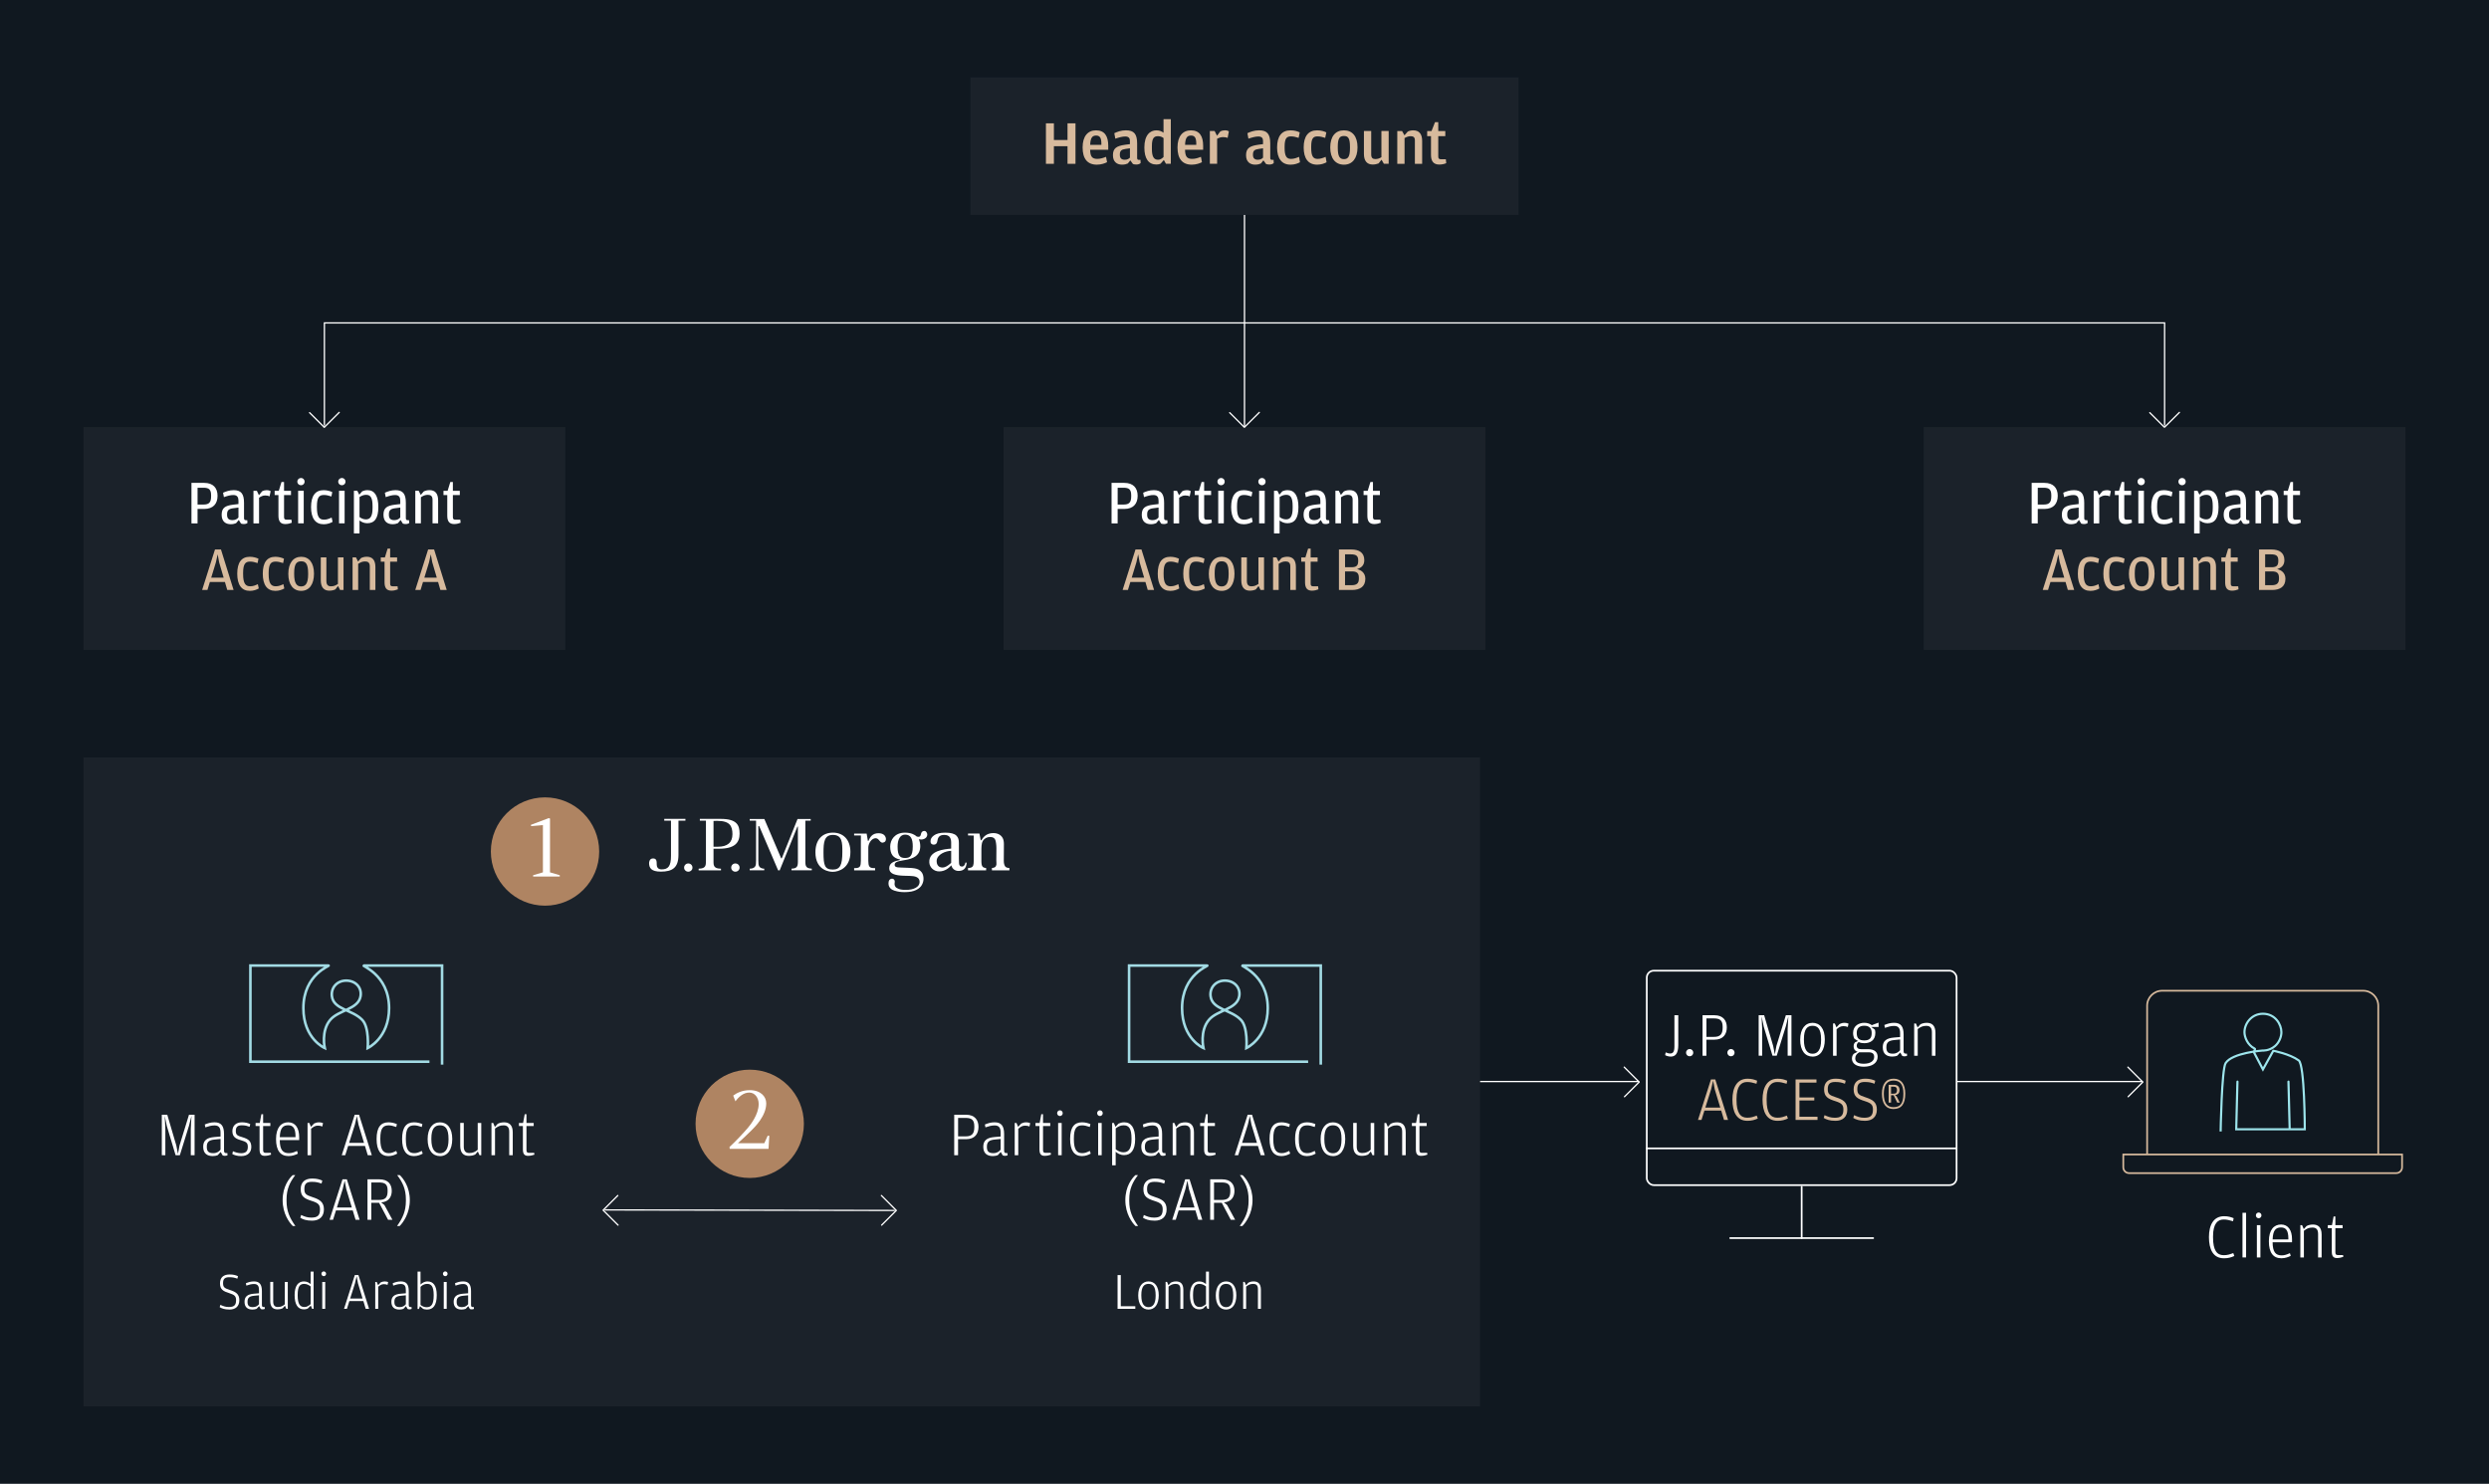 <?xml version="1.0" encoding="UTF-8"?>
<svg id="Layer_1" data-name="Layer 1" xmlns="http://www.w3.org/2000/svg" viewBox="0 0 1440 858.71">
  <defs>
    <style>
      .cls-1 {
        stroke: #9de5ec;
        stroke-width: 1.25px;
      }

      .cls-1, .cls-2, .cls-3, .cls-4, .cls-5, .cls-6, .cls-7 {
        fill: none;
      }

      .cls-1, .cls-4, .cls-5, .cls-6 {
        stroke-miterlimit: 10;
      }

      .cls-8 {
        fill: #d7ba9d;
      }

      .cls-8, .cls-2, .cls-9, .cls-10, .cls-11, .cls-12 {
        stroke-width: 0px;
      }

      .cls-9 {
        fill: #af8462;
      }

      .cls-3, .cls-6, .cls-7 {
        stroke: #fff;
      }

      .cls-3, .cls-7 {
        stroke-linecap: round;
        stroke-linejoin: round;
      }

      .cls-4 {
        stroke: #a2dbe4;
        stroke-width: 1.5px;
      }

      .cls-5 {
        stroke: #d7ba9d;
      }

      .cls-6, .cls-7 {
        stroke-width: .75px;
      }

      .cls-10 {
        fill: #101820;
      }

      .cls-11 {
        fill: #fff;
      }

      .cls-12 {
        fill: #484c51;
        opacity: .2;
      }
    </style>
  </defs>
  <rect class="cls-10" width="1440" height="858.71"/>
  <rect class="cls-12" x="48.3" y="247.16" width="278.75" height="128.92"/>
  <g>
    <path class="cls-11" d="M110.77,302.88v-23.43h7.33c5.22,0,7.76,2.95,7.76,7.49s-2.47,7.6-7.76,7.6h-3.81v8.35h-3.53ZM114.3,291.98h3.56c3.1,0,4.27-1.3,4.27-4.75v-.54c0-3.35-1.2-4.43-4.34-4.43h-3.49v9.72Z"/>
    <path class="cls-11" d="M137.96,291.73v-1.94c0-1.91-.63-3.31-2.96-3.31-1.69,0-3.46.5-5.46,1.22l-.49-2.56c1.66-.72,3.67-1.48,6.17-1.48,4.23,0,5.96,2.12,5.96,7.27v8.85c0,1.01.35,1.26,1.13,1.26h.74l.11,1.62c-.35.29-1.06.61-2.05.61-.56,0-1.16-.07-1.66-.25l-1.3-2.09-1.55,1.83c-.71.32-1.76.61-3.07.61-2.86,0-5.29-1.44-5.29-5.44s1.98-5.29,6.7-5.87l3.03-.36ZM137.96,299.46v-5.72l-2.82.36c-2.68.32-3.77,1.12-3.77,3.56v.29c0,2.16,1.06,3.06,3.14,3.06,1.76,0,2.79-.76,3.46-1.55Z"/>
    <path class="cls-11" d="M149.81,286.58l1.87-2.3c.81-.4,1.62-.61,2.57-.61,1.13,0,1.9.29,2.33.54l-.6,3.02c-.67-.29-1.38-.5-2.57-.5-1.41,0-2.47.58-3.53,1.33v14.83h-3.24v-18.86h1.97l1.2,2.56Z"/>
    <path class="cls-11" d="M165.08,303.28c-2.79,0-3.99-1.58-3.99-4.86v-11.91h-2.19v-2.48h2.4l1.55-5.08h1.48v5.08h4.02v2.48h-4.02v12.63c0,1.26.35,1.62,1.66,1.62h2.64l.18,1.76c-.92.36-2.19.76-3.74.76Z"/>
    <path class="cls-11" d="M174.14,280.82c-1.13,0-2.12-.83-2.12-2.09s.99-2.12,2.12-2.12,2.08.86,2.08,2.12-.95,2.09-2.08,2.09ZM172.48,302.88v-18.86h3.24v18.86h-3.24Z"/>
    <path class="cls-11" d="M187.22,303.39c-4.69,0-7.26-3.38-7.26-9.93s2.5-9.79,7.26-9.79c2.04,0,3.81.54,5.01,1.12l-.49,2.52c-1.59-.5-2.86-.86-4.3-.86-2.68,0-4.09,1.19-4.09,6.62v.58c0,5.54,1.45,7.09,4.09,7.09,1.69,0,2.89-.5,4.44-1.22l.53,2.48c-1.16.68-2.96,1.4-5.18,1.4Z"/>
    <path class="cls-11" d="M197.8,280.82c-1.13,0-2.12-.83-2.12-2.09s.99-2.12,2.12-2.12,2.08.86,2.08,2.12-.95,2.09-2.08,2.09ZM196.14,302.88v-18.86h3.24v18.86h-3.24Z"/>
    <path class="cls-11" d="M207.85,286.29l1.73-1.98c.78-.32,1.73-.65,3.07-.65,4.09,0,6.24,3.38,6.24,9.83s-2.19,9.32-6.42,9.32c-1.97,0-3.46-.83-4.48-1.62v7.52h-3.24v-24.69h1.97l1.13,2.27ZM207.99,299.21c.81.58,2.04,1.37,3.74,1.37,2.5,0,3.81-1.8,3.81-6.59v-1.19c0-4.82-1.23-6.44-3.7-6.44-1.45,0-2.64.47-3.84,1.29v11.55Z"/>
    <path class="cls-11" d="M231.58,291.73v-1.94c0-1.91-.63-3.31-2.96-3.31-1.69,0-3.46.5-5.46,1.22l-.49-2.56c1.66-.72,3.67-1.48,6.17-1.48,4.23,0,5.96,2.12,5.96,7.27v8.85c0,1.01.35,1.26,1.13,1.26h.74l.11,1.62c-.35.29-1.06.61-2.05.61-.56,0-1.16-.07-1.66-.25l-1.3-2.09-1.55,1.83c-.71.32-1.76.61-3.07.61-2.86,0-5.29-1.44-5.29-5.44s1.98-5.29,6.7-5.87l3.03-.36ZM231.58,299.46v-5.72l-2.82.36c-2.68.32-3.77,1.12-3.77,3.56v.29c0,2.16,1.06,3.06,3.14,3.06,1.76,0,2.79-.76,3.46-1.55Z"/>
    <path class="cls-11" d="M243.43,286.43l1.73-2.02c.81-.4,1.9-.76,3.35-.76,3.1,0,4.97,1.8,4.97,5.98v13.25h-3.24v-13.68c0-2.12-1.06-2.84-2.71-2.84s-2.68.54-4.02,1.4v15.12h-3.24v-18.86h1.97l1.2,2.41Z"/>
    <path class="cls-11" d="M262.75,303.28c-2.79,0-3.99-1.58-3.99-4.86v-11.91h-2.19v-2.48h2.4l1.55-5.08h1.48v5.08h4.02v2.48h-4.02v12.63c0,1.26.35,1.62,1.66,1.62h2.64l.18,1.76c-.92.36-2.19.76-3.74.76Z"/>
    <path class="cls-8" d="M121.42,336.79l-1.41,4.64h-3.07l7.44-23.43h3.46l7.3,23.43h-3.67l-1.34-4.64h-8.71ZM129.39,334.31l-2.61-8.89-.85-4.64-1.02,4.64-2.72,8.89h7.19Z"/>
    <path class="cls-8" d="M144.52,341.94c-4.69,0-7.26-3.38-7.26-9.93s2.5-9.79,7.26-9.79c2.04,0,3.81.54,5.01,1.12l-.49,2.52c-1.59-.5-2.86-.86-4.3-.86-2.68,0-4.09,1.19-4.09,6.62v.58c0,5.54,1.45,7.09,4.09,7.09,1.69,0,2.89-.5,4.44-1.22l.53,2.48c-1.16.68-2.96,1.4-5.18,1.4Z"/>
    <path class="cls-8" d="M159.29,341.94c-4.69,0-7.26-3.38-7.26-9.93s2.5-9.79,7.26-9.79c2.04,0,3.81.54,5.01,1.12l-.49,2.52c-1.59-.5-2.86-.86-4.3-.86-2.68,0-4.09,1.19-4.09,6.62v.58c0,5.54,1.45,7.09,4.09,7.09,1.69,0,2.89-.5,4.44-1.22l.53,2.48c-1.16.68-2.96,1.4-5.18,1.4Z"/>
    <path class="cls-8" d="M174.25,341.94c-4.58,0-7.44-3.53-7.44-9.86s2.93-9.86,7.44-9.86,7.41,3.42,7.41,9.75-2.82,9.97-7.41,9.97ZM174.25,339.38c2.5,0,4.02-1.73,4.02-6.98v-.58c0-5.51-1.38-6.98-4.02-6.98s-4.06,1.48-4.06,6.8v.61c0,5.4,1.52,7.13,4.06,7.13Z"/>
    <path class="cls-8" d="M195.51,337.94v-15.37h3.24v18.86h-2.01l-1.16-2.3-1.59,1.98c-.85.4-2.01.72-3.46.72-3.03,0-4.94-1.83-4.94-6.01v-13.25h3.24v13.64c0,2.34,1.06,3.1,2.64,3.1,1.73,0,2.82-.54,4.02-1.37Z"/>
    <path class="cls-8" d="M207.14,324.98l1.73-2.02c.81-.4,1.9-.76,3.35-.76,3.1,0,4.97,1.8,4.97,5.98v13.25h-3.24v-13.68c0-2.12-1.06-2.84-2.71-2.84s-2.68.54-4.02,1.4v15.12h-3.24v-18.86h1.97l1.2,2.41Z"/>
    <path class="cls-8" d="M226.47,341.83c-2.79,0-3.99-1.58-3.99-4.86v-11.91h-2.19v-2.48h2.4l1.55-5.08h1.48v5.08h4.02v2.48h-4.02v12.63c0,1.26.35,1.62,1.66,1.62h2.64l.18,1.76c-.92.36-2.19.76-3.74.76Z"/>
    <path class="cls-8" d="M244.73,336.79l-1.41,4.64h-3.07l7.44-23.43h3.46l7.3,23.43h-3.67l-1.34-4.64h-8.71ZM252.7,334.31l-2.61-8.89-.85-4.64-1.02,4.64-2.72,8.89h7.19Z"/>
  </g>
  <rect class="cls-12" x="561.43" y="44.8" width="317.14" height="79.59"/>
  <rect class="cls-2" x="561.43" y="44.8" width="317.14" height="79.59"/>
  <g>
    <path class="cls-8" d="M609.73,84.61v10.19h-4.61v-23.43h4.61v9.65h7.88v-9.65h4.61v23.43h-4.61v-10.19h-7.88Z"/>
    <path class="cls-8" d="M634.86,91.95c1.84,0,3.46-.58,5.04-1.19l.58,3.1c-1.12.61-3.35,1.44-5.9,1.44-5.47,0-8.24-3.46-8.24-9.97s3.02-9.9,7.77-9.9c5.04,0,7.06,3.42,7.06,8.96v2.27h-10.47c.07,4.03,1.19,5.29,4.17,5.29ZM637.2,83.81v-.65c0-3.49-.94-4.71-3.06-4.71s-3.28,1.19-3.42,5.36h6.48Z"/>
    <path class="cls-8" d="M653.72,81.62c0-1.55-.61-2.63-2.7-2.63-1.66,0-3.53.5-5.76,1.26l-.58-3.17c1.58-.76,3.92-1.66,6.73-1.66,4.68,0,6.48,2.12,6.48,7.67v8.31c0,.9.36,1.12,1.08,1.12h.86l.07,1.87c-.4.36-1.19.83-2.48.83-.68,0-1.37-.11-1.94-.29l-1.55-2.12-1.44,1.8c-.72.32-1.8.68-3.31.68-2.77,0-5.29-1.44-5.29-5.44s1.98-5.36,7.05-6.08l2.77-.36v-1.8ZM653.72,85.83l-2.48.36c-2.41.32-3.35,1.04-3.35,3.2v.29c0,1.94,1.04,2.77,2.84,2.77,1.51,0,2.38-.58,2.99-1.22v-5.4Z"/>
    <path class="cls-8" d="M673.16,68.95h4.21v25.84h-2.81l-1.22-2.2-1.91,2.16c-.47.22-1.37.47-2.34.47-4.61,0-7.02-3.38-7.02-9.86,0-7.2,3.28-9.93,6.98-9.93,1.87,0,3.17.65,4.1,1.4v-7.88ZM673.16,79.89c-.68-.5-1.73-1.08-3.2-1.08-2.27,0-3.53,1.08-3.53,5.65v1.94c0,4.43,1.26,6.05,3.56,6.05,1.33,0,2.16-.65,3.17-1.58v-10.98Z"/>
    <path class="cls-8" d="M689.76,91.95c1.84,0,3.46-.58,5.04-1.19l.58,3.1c-1.12.61-3.35,1.44-5.9,1.44-5.47,0-8.24-3.46-8.24-9.97s3.02-9.9,7.77-9.9c5.04,0,7.06,3.42,7.06,8.96v2.27h-10.47c.07,4.03,1.19,5.29,4.17,5.29ZM692.1,83.81v-.65c0-3.49-.94-4.71-3.06-4.71s-3.28,1.19-3.42,5.36h6.48Z"/>
    <path class="cls-8" d="M706.07,76c.79-.36,1.58-.58,2.59-.58,1.15,0,1.91.32,2.3.61l-.72,3.78c-.65-.29-1.4-.47-2.66-.47s-2.38.43-3.42.97v14.47h-4.21v-18.97h2.77l1.37,2.74,1.98-2.56Z"/>
    <path class="cls-8" d="M730.73,81.62c0-1.55-.61-2.63-2.7-2.63-1.66,0-3.53.5-5.76,1.26l-.58-3.17c1.58-.76,3.92-1.66,6.73-1.66,4.68,0,6.48,2.12,6.48,7.67v8.31c0,.9.36,1.12,1.08,1.12h.86l.07,1.87c-.4.36-1.19.83-2.48.83-.68,0-1.37-.11-1.94-.29l-1.55-2.12-1.44,1.8c-.72.32-1.8.68-3.31.68-2.77,0-5.29-1.44-5.29-5.44s1.98-5.36,7.05-6.08l2.77-.36v-1.8ZM730.73,85.83l-2.48.36c-2.41.32-3.35,1.04-3.35,3.2v.29c0,1.94,1.04,2.77,2.84,2.77,1.51,0,2.38-.58,2.99-1.22v-5.4Z"/>
    <path class="cls-8" d="M738.86,85.33c0-6.52,2.7-9.9,7.77-9.9,2.3,0,4.21.61,5.33,1.19l-.65,3.17c-1.48-.47-2.88-.86-4.39-.86-2.45,0-3.71,1.01-3.71,5.98v.68c0,5,1.26,6.37,3.71,6.37,1.76,0,3.2-.58,4.64-1.19l.54,3.13c-1.15.65-3.02,1.4-5.47,1.4-5.08,0-7.77-3.53-7.77-9.97Z"/>
    <path class="cls-8" d="M754.24,85.33c0-6.52,2.7-9.9,7.77-9.9,2.3,0,4.21.61,5.33,1.19l-.65,3.17c-1.48-.47-2.88-.86-4.39-.86-2.45,0-3.71,1.01-3.71,5.98v.68c0,5,1.26,6.37,3.71,6.37,1.76,0,3.2-.58,4.64-1.19l.54,3.13c-1.15.65-3.02,1.4-5.47,1.4-5.08,0-7.77-3.53-7.77-9.97Z"/>
    <path class="cls-8" d="M769.61,85.36c0-6.41,2.99-9.93,7.92-9.93s7.85,3.53,7.85,9.83-2.92,10.04-7.85,10.04-7.92-3.64-7.92-9.93ZM781.02,85.72v-.65c0-5.15-1.08-6.37-3.49-6.37s-3.56,1.22-3.56,6.19v.68c0,5.08,1.19,6.52,3.56,6.52s3.49-1.44,3.49-6.37Z"/>
    <path class="cls-8" d="M799.2,75.82h4.21v18.97h-2.77l-1.37-2.38-1.69,2.16c-.94.36-2.09.65-3.38.65-3.28,0-5.11-2.05-5.11-6.16v-13.25h4.21v13.61c0,1.98.9,2.63,2.38,2.63s2.41-.4,3.53-1.08v-15.15Z"/>
    <path class="cls-8" d="M814.43,76.15c.79-.4,1.91-.72,3.2-.72,3.31,0,5.15,2.02,5.15,6.12v13.25h-4.21v-13.68c0-1.66-.9-2.3-2.41-2.3-1.37,0-2.34.43-3.56,1.08v14.9h-4.21v-18.97h2.77l1.37,2.48,1.91-2.16Z"/>
    <path class="cls-8" d="M827.89,89.61v-10.83h-2.2v-2.95h2.52l2.02-5.15h1.87v5.15h4.07v2.95h-4.07v11.81c0,1.22.43,1.58,1.8,1.58h2.59l.22,2.27c-.83.36-2.27.79-4,.79-3.35,0-4.82-1.91-4.82-5.62Z"/>
  </g>
  <polyline class="cls-6" points="187.68 246.33 187.68 186.88 1252.32 186.88 1252.32 246.33"/>
  <line class="cls-6" x1="720" y1="124.39" x2="720" y2="247.3"/>
  <polyline class="cls-7" points="711.44 238.82 719.92 247.3 728.56 238.67"/>
  <polyline class="cls-7" points="1243.76 238.82 1252.24 247.3 1260.88 238.67"/>
  <polyline class="cls-7" points="179.12 238.82 187.6 247.3 196.24 238.67"/>
  <polyline class="cls-7" points="939.85 634.69 948.33 626.21 939.69 617.57"/>
  <line class="cls-6" x1="856.28" y1="625.9" x2="948.33" y2="625.9"/>
  <polyline class="cls-7" points="1231.23 634.69 1239.71 626.21 1231.08 617.57"/>
  <line class="cls-6" x1="1131.97" y1="625.9" x2="1239.71" y2="625.9"/>
  <g>
    <path class="cls-11" d="M966.65,611.47c-1.37,0-2.63-.47-3.28-.83l.29-1.62c.9.36,1.62.65,2.59.65,1.58,0,2.48-.83,2.48-4.07v-18.07h2.23v17.28c0,4.93-1.73,6.66-4.32,6.66Z"/>
    <path class="cls-11" d="M977.52,611.29c-1.08,0-2.05-.86-2.05-2.09s.97-2.12,2.05-2.12c1.15,0,2.09.86,2.09,2.12s-.94,2.09-2.09,2.09Z"/>
    <path class="cls-11" d="M985,610.96v-23.43h6.84c5.08,0,7.2,3.09,7.2,7.02s-2.05,7.13-7.2,7.13h-4.61v9.29h-2.23ZM987.24,600.06h4.36c3.67,0,5.04-1.58,5.04-5.4v-.29c0-3.71-1.37-5-5.11-5h-4.28v10.69Z"/>
    <path class="cls-11" d="M1001.42,611.29c-1.08,0-2.05-.86-2.05-2.09s.97-2.12,2.05-2.12c1.15,0,2.09.86,2.09,2.12s-.94,2.09-2.09,2.09Z"/>
    <path class="cls-11" d="M1017.47,610.96v-23.43h3.17l5.22,17.78.97,4.93.9-4.93,5.47-17.78h3.24v23.43h-2.2v-15.19l.4-7.63-1.44,5.76-5.29,17.06h-2.45l-5.04-16.77-1.26-6.05.36,7.63v15.19h-2.05Z"/>
    <path class="cls-11" d="M1048.65,611.47c-4.28,0-7.16-3.42-7.16-9.79s2.99-9.75,7.16-9.75,7.09,3.31,7.09,9.65-2.81,9.9-7.09,9.9ZM1048.65,609.81c2.88,0,4.93-2.16,4.93-7.85v-.47c0-6.01-1.91-7.85-4.93-7.85s-5,1.87-5,7.67v.47c0,5.87,2.09,8.03,5,8.03Z"/>
    <path class="cls-11" d="M1062.47,594.55l1.8-1.94c.94-.43,1.8-.68,2.74-.68,1.15,0,1.98.25,2.45.47l-.43,1.94c-.79-.32-1.44-.5-2.59-.5-1.62,0-2.7.79-3.89,1.8v15.33h-2.05v-18.68h1.01l.97,2.27Z"/>
    <path class="cls-11" d="M1082.92,593.29l3.92-1.48v2.52h-4.25l2.09,1.51c.18.61.29,1.08.29,1.87,0,4.5-3.13,6.01-6.41,6.01-1.12,0-2.23-.18-3.24-.65-.58.43-1.12,1.08-1.12,2.02,0,1.4.86,2.09,2.63,2.09h4.07c3.49,0,5.4,1.66,5.4,4.39,0,3.63-3.24,5.76-7.99,5.76-4.5,0-6.88-1.94-6.88-4.71,0-1.51.68-2.38,1.08-2.81l2.2-1.12c-1.04-.29-2.3-1.12-2.3-3.2,0-1.22.5-1.91.76-2.23l1.76-.83-2.05-1.26c-.47-.9-.79-2.09-.79-3.35,0-4.39,3.6-5.9,6.48-5.9,1.44,0,3.06.36,4.36,1.37ZM1075.61,608.98c-1.4.9-2.27,1.91-2.27,3.49,0,2.16,1.73,3.13,4.97,3.13,4.03,0,5.98-1.8,5.98-3.85v-.14c0-1.44-.68-2.63-3.13-2.63h-5.54ZM1078.57,602.11c3.02,0,4.28-1.3,4.28-4.18v-.22c0-2.45-1.26-4.1-4.28-4.1s-4.36,1.66-4.36,4.07v.22c0,2.92,1.3,4.21,4.36,4.21Z"/>
    <path class="cls-11" d="M1099.3,600.17v-2.2c0-2.45-.61-4.25-3.46-4.25-1.84,0-3.49.5-5.33,1.12l-.32-1.66c1.8-.72,3.42-1.26,5.62-1.26,3.89,0,5.51,2.12,5.51,6.77v9.61c0,1.12.4,1.44,1.33,1.44h.61l.07,1.26c-.29.14-.83.32-1.48.32-.47,0-.9-.07-1.33-.25l-1.15-1.98-1.73,1.87c-.68.29-1.76.5-2.84.5-3.13,0-5.54-1.4-5.54-5.4,0-3.67,2.12-5.25,6.52-5.62l3.53-.29ZM1099.3,607.76v-6.19l-3.38.32c-3.2.32-4.57,1.3-4.57,4.1v.25c0,2.52,1.12,3.53,3.71,3.53,2.16,0,3.38-.97,4.25-2.02Z"/>
    <path class="cls-11" d="M1109.42,594.59l1.62-1.8c.79-.4,1.94-.86,3.67-.86,2.95,0,5.04,1.51,5.04,5.8v13.25h-2.05v-13.68c0-2.81-1.37-3.63-3.28-3.63-2.16,0-3.38.72-4.93,1.87v15.44h-2.05v-18.68h1.01l.97,2.3Z"/>
    <path class="cls-8" d="M986.08,642.72l-1.69,5.4h-2.02l7.49-23.43h2.52l7.38,23.43h-2.34l-1.62-5.4h-9.72ZM995.26,640.99l-3.2-10.58-.94-4.93-1.15,4.93-3.35,10.58h8.64Z"/>
    <path class="cls-8" d="M1011,648.63c-6.37,0-8.71-5.25-8.71-12.27s2.66-12.09,8.78-12.09c2.34,0,3.82.47,5.51,1.15l-.36,1.76c-2.23-.61-3.46-1.01-5.44-1.01-3.28,0-6.12,2.2-6.12,9.72v.68c0,7.52,2.3,10.26,6.12,10.26,2.41,0,3.53-.5,5.58-1.22l.61,1.69c-1.8.79-3.49,1.33-5.97,1.33Z"/>
    <path class="cls-8" d="M1028.42,648.63c-6.37,0-8.71-5.25-8.71-12.27s2.66-12.09,8.78-12.09c2.34,0,3.82.47,5.51,1.15l-.36,1.76c-2.23-.61-3.46-1.01-5.44-1.01-3.28,0-6.12,2.2-6.12,9.72v.68c0,7.52,2.3,10.26,6.12,10.26,2.41,0,3.53-.5,5.58-1.22l.61,1.69c-1.8.79-3.49,1.33-5.97,1.33Z"/>
    <path class="cls-8" d="M1038.82,648.12v-23.43h12.09v1.83h-9.86v8.6h8.6v1.73h-8.6v9.43h10.47v1.84h-12.71Z"/>
    <path class="cls-8" d="M1061.9,648.63c-3.46,0-5.36-.79-6.8-1.66l.47-1.62c1.98.9,3.56,1.51,5.87,1.51,3.35,0,5.04-1.01,5.04-4.68,0-2.7-.9-3.74-4.57-4.9-4.36-1.37-6.59-2.56-6.59-6.91,0-4.07,2.52-6.12,6.66-6.12,2.77,0,4.36.54,5.83,1.19l-.43,1.73c-1.91-.65-2.99-1.01-5.62-1.01-2.92,0-4.32,1.01-4.32,4.07,0,2.81.79,3.53,4.72,4.79,4.03,1.3,6.59,2.77,6.59,7.09s-2.74,6.52-6.84,6.52Z"/>
    <path class="cls-8" d="M1079,648.63c-3.46,0-5.36-.79-6.8-1.66l.47-1.62c1.98.9,3.56,1.51,5.87,1.51,3.35,0,5.04-1.01,5.04-4.68,0-2.7-.9-3.74-4.57-4.9-4.36-1.37-6.59-2.56-6.59-6.91,0-4.07,2.52-6.12,6.66-6.12,2.77,0,4.36.54,5.83,1.19l-.43,1.73c-1.91-.65-2.99-1.01-5.62-1.01-2.92,0-4.32,1.01-4.32,4.07,0,2.81.79,3.53,4.72,4.79,4.03,1.3,6.59,2.77,6.59,7.09s-2.74,6.52-6.84,6.52Z"/>
    <path class="cls-8" d="M1095.49,641.82c-4.54,0-6.7-3.28-6.7-8.86s2.27-8.71,6.77-8.71,6.73,3.24,6.73,8.67c0,5.98-2.23,8.89-6.8,8.89ZM1095.49,640.74c3.92,0,5.72-2.16,5.72-7.81,0-5.18-1.87-7.59-5.65-7.59s-5.69,2.52-5.69,7.63,1.73,7.78,5.62,7.78ZM1096.35,633.72l.94.83,1.84,3.53h-1.51l-2.05-4.25h-1.51v4.25h-1.4v-10.29h3.1c2.3,0,3.2,1.33,3.2,3.06,0,1.33-.5,2.59-2.59,2.88ZM1094.05,632.93h1.58c1.37,0,1.87-.65,1.87-2.02v-.11c0-1.3-.54-1.91-1.87-1.91h-1.58v4.03Z"/>
  </g>
  <rect class="cls-3" x="952.73" y="561.75" width="179.24" height="124.1" rx="4.03" ry="4.03"/>
  <line class="cls-3" x1="952.73" y1="664.6" x2="1131.97" y2="664.6"/>
  <line class="cls-3" x1="1001" y1="716.51" x2="1083.71" y2="716.51"/>
  <line class="cls-3" x1="1042.35" y1="686.77" x2="1042.35" y2="716.51"/>
  <g>
    <path class="cls-11" d="M1286.69,728.2c-6.37,0-8.71-5.25-8.71-12.27s2.66-12.09,8.78-12.09c2.34,0,3.82.47,5.51,1.15l-.36,1.76c-2.23-.61-3.46-1.01-5.44-1.01-3.28,0-6.12,2.2-6.12,9.72v.68c0,7.52,2.3,10.26,6.12,10.26,2.41,0,3.53-.5,5.58-1.22l.61,1.69c-1.8.79-3.49,1.33-5.97,1.33Z"/>
    <path class="cls-11" d="M1297.38,727.7v-25.84h2.09v25.84h-2.09Z"/>
    <path class="cls-11" d="M1306.74,705.02c-.86,0-1.62-.72-1.62-1.66s.76-1.66,1.62-1.66,1.62.72,1.62,1.66-.76,1.66-1.62,1.66ZM1305.7,727.7v-18.68h2.05v18.68h-2.05Z"/>
    <path class="cls-11" d="M1314.81,718.95c.04,5.65,1.76,7.56,5.25,7.56,1.62,0,3.02-.47,4.75-1.3l.47,1.58c-1.12.61-3.2,1.4-5.36,1.4-4.75,0-7.27-3.2-7.27-9.83s2.92-9.72,7.05-9.72,6.34,3.35,6.34,8.53v1.76h-11.23ZM1314.81,717.26h9.11v-.47c0-4.72-1.44-6.44-4.21-6.44s-4.71,1.22-4.89,6.91Z"/>
    <path class="cls-11" d="M1332.84,711.32l1.62-1.8c.79-.4,1.94-.86,3.67-.86,2.95,0,5.04,1.51,5.04,5.8v13.25h-2.05v-13.68c0-2.81-1.37-3.63-3.28-3.63-2.16,0-3.38.72-4.93,1.87v15.44h-2.05v-18.68h1.01l.97,2.3Z"/>
    <path class="cls-11" d="M1352.07,728.06c-2.16,0-3.02-1.12-3.02-3.78v-13.5h-2.3v-1.76h2.41l.94-5.04h1.01v5.04h4.18v1.76h-4.18v13.82c0,1.3.32,1.73,1.55,1.73h2.92l.11,1.04c-1.08.36-2.23.68-3.6.68Z"/>
  </g>
  <path class="cls-5" d="M1228.43,668.13h161.28v7.43c0,1.84-1.5,3.34-3.34,3.34h-154.61c-1.84,0-3.34-1.5-3.34-3.34v-7.43h0Z"/>
  <path class="cls-5" d="M1242.21,668.13v-86.11c0-4.77,3.9-8.67,8.67-8.67h116.38c4.77,0,8.67,3.9,8.67,8.67v86.11"/>
  <path class="cls-1" d="M1284.74,654.8s.6-35.89,2.86-39.52c3.77-6.04,21.42-7.32,21.42-7.32,0,0,3.71.36,7.16-2.57,2.39-2.04,3.71-5.31,3.71-8.03,0-4.44-3.48-10.68-10.68-10.68-6.64,0-10.68,5.67-10.68,10.68,0,2.77,1.71,7.41,5.9,9.49.81.4-.84,1.38-.3,2.38,1.89,3.48,5.08,9.65,5.08,9.65l6-10.78s9.42,1.77,14.69,5.56c3.49,2.51,3.52,39.87,3.52,39.87h-8.74s-.71-25.64-.71-27.53.71,27.53.71,27.53h-30.92s.71-28.98.71-27.53-.71,27.53-.71,27.53"/>
  <rect class="cls-12" x="48.3" y="438.35" width="807.97" height="375.55"/>
  <g>
    <path class="cls-11" d="M552.06,668.55v-23.43h6.84c5.08,0,7.2,3.09,7.2,7.02s-2.05,7.13-7.2,7.13h-4.61v9.29h-2.23ZM554.29,657.64h4.36c3.67,0,5.04-1.58,5.04-5.4v-.29c0-3.71-1.37-5-5.11-5h-4.28v10.69Z"/>
    <path class="cls-11" d="M578.91,657.75v-2.2c0-2.45-.61-4.25-3.46-4.25-1.84,0-3.49.5-5.33,1.12l-.32-1.66c1.8-.72,3.42-1.26,5.62-1.26,3.89,0,5.51,2.12,5.51,6.77v9.61c0,1.12.4,1.44,1.33,1.44h.61l.07,1.26c-.29.14-.83.32-1.48.32-.47,0-.9-.07-1.33-.25l-1.15-1.98-1.73,1.87c-.68.29-1.76.5-2.84.5-3.13,0-5.54-1.4-5.54-5.4,0-3.67,2.12-5.25,6.52-5.62l3.53-.29ZM578.91,665.34v-6.19l-3.38.32c-3.2.32-4.57,1.3-4.57,4.1v.25c0,2.52,1.12,3.53,3.71,3.53,2.16,0,3.38-.97,4.25-2.02Z"/>
    <path class="cls-11" d="M589.03,652.13l1.8-1.94c.94-.43,1.8-.68,2.74-.68,1.15,0,1.98.25,2.45.47l-.43,1.94c-.79-.32-1.44-.5-2.59-.5-1.62,0-2.7.79-3.89,1.8v15.33h-2.05v-18.68h1.01l.97,2.27Z"/>
    <path class="cls-11" d="M604.4,668.91c-2.16,0-3.02-1.12-3.02-3.78v-13.5h-2.3v-1.76h2.41l.94-5.04h1.01v5.04h4.18v1.76h-4.18v13.82c0,1.3.32,1.73,1.55,1.73h2.92l.11,1.04c-1.08.36-2.23.68-3.6.68Z"/>
    <path class="cls-11" d="M613.22,645.87c-.86,0-1.62-.72-1.62-1.66s.76-1.66,1.62-1.66,1.62.72,1.62,1.66-.76,1.66-1.62,1.66ZM612.18,668.55v-18.68h2.05v18.68h-2.05Z"/>
    <path class="cls-11" d="M626,669.05c-4.43,0-6.88-3.17-6.88-9.9s2.38-9.65,6.88-9.65c1.84,0,3.49.47,4.86,1.04l-.36,1.66c-1.8-.58-2.99-.94-4.36-.94-3.13,0-4.86,1.48-4.86,7.56v.47c0,6.26,1.8,8.06,4.86,8.06,1.69,0,2.59-.47,4.36-1.3l.54,1.55c-1.19.72-3.02,1.44-5.04,1.44Z"/>
    <path class="cls-11" d="M636.37,645.87c-.86,0-1.62-.72-1.62-1.66s.76-1.66,1.62-1.66,1.62.72,1.62,1.66-.76,1.66-1.62,1.66ZM635.33,668.55v-18.68h2.05v18.68h-2.05Z"/>
    <path class="cls-11" d="M645.37,652.1l1.73-1.84c.94-.4,1.94-.76,3.31-.76,4.07,0,6.33,3.2,6.33,9.72s-2.56,9.25-6.41,9.25c-2.23,0-3.82-1.04-4.86-1.94v7.85h-2.05v-24.51h1.01l.94,2.23ZM645.48,665.09c.83.65,2.38,1.76,4.54,1.76,2.88,0,4.61-2.02,4.61-7.45v-.5c0-5.87-1.55-7.67-4.5-7.67-1.8,0-3.06.58-4.64,1.8v12.06Z"/>
    <path class="cls-11" d="M670.32,657.75v-2.2c0-2.45-.61-4.25-3.46-4.25-1.84,0-3.49.5-5.33,1.12l-.32-1.66c1.8-.72,3.42-1.26,5.62-1.26,3.89,0,5.51,2.12,5.51,6.77v9.61c0,1.12.4,1.44,1.33,1.44h.61l.07,1.26c-.29.14-.83.32-1.48.32-.47,0-.9-.07-1.33-.25l-1.15-1.98-1.73,1.87c-.68.29-1.76.5-2.84.5-3.13,0-5.54-1.4-5.54-5.4,0-3.67,2.12-5.25,6.52-5.62l3.53-.29ZM670.32,665.34v-6.19l-3.38.32c-3.2.32-4.57,1.3-4.57,4.1v.25c0,2.52,1.12,3.53,3.71,3.53,2.16,0,3.38-.97,4.25-2.02Z"/>
    <path class="cls-11" d="M680.43,652.17l1.62-1.8c.79-.4,1.94-.86,3.67-.86,2.95,0,5.04,1.51,5.04,5.8v13.25h-2.05v-13.68c0-2.81-1.37-3.63-3.28-3.63-2.16,0-3.38.72-4.93,1.87v15.44h-2.05v-18.68h1.01l.97,2.3Z"/>
    <path class="cls-11" d="M699.66,668.91c-2.16,0-3.02-1.12-3.02-3.78v-13.5h-2.3v-1.76h2.41l.94-5.04h1.01v5.04h4.18v1.76h-4.18v13.82c0,1.3.32,1.73,1.55,1.73h2.92l.11,1.04c-1.08.36-2.23.68-3.6.68Z"/>
    <path class="cls-11" d="M718.05,663.15l-1.69,5.4h-2.02l7.49-23.43h2.52l7.38,23.43h-2.34l-1.62-5.4h-9.72ZM727.23,661.42l-3.2-10.58-.94-4.93-1.15,4.93-3.35,10.58h8.64Z"/>
    <path class="cls-11" d="M741.38,669.05c-4.43,0-6.88-3.17-6.88-9.9s2.38-9.65,6.88-9.65c1.84,0,3.49.47,4.86,1.04l-.36,1.66c-1.8-.58-2.99-.94-4.36-.94-3.13,0-4.86,1.48-4.86,7.56v.47c0,6.26,1.8,8.06,4.86,8.06,1.69,0,2.59-.47,4.36-1.3l.54,1.55c-1.19.72-3.02,1.44-5.04,1.44Z"/>
    <path class="cls-11" d="M756.14,669.05c-4.43,0-6.88-3.17-6.88-9.9s2.38-9.65,6.88-9.65c1.84,0,3.49.47,4.86,1.04l-.36,1.66c-1.8-.58-2.99-.94-4.36-.94-3.13,0-4.86,1.48-4.86,7.56v.47c0,6.26,1.8,8.06,4.86,8.06,1.69,0,2.59-.47,4.36-1.3l.54,1.55c-1.19.72-3.02,1.44-5.04,1.44Z"/>
    <path class="cls-11" d="M771.19,669.05c-4.28,0-7.16-3.42-7.16-9.79s2.99-9.75,7.16-9.75,7.09,3.31,7.09,9.65-2.81,9.9-7.09,9.9ZM771.19,667.4c2.88,0,4.93-2.16,4.93-7.85v-.47c0-6.01-1.91-7.85-4.93-7.85s-5,1.87-5,7.67v.47c0,5.87,2.09,8.03,5,8.03Z"/>
    <path class="cls-11" d="M793,665.42v-15.55h2.05v18.68h-1.01l-.97-2.16-1.51,1.73c-.76.4-1.98.79-3.71.79-2.88,0-4.97-1.51-4.97-5.8v-13.25h2.05v13.68c0,2.81,1.33,3.74,3.2,3.74,2.12,0,3.46-.68,4.86-1.87Z"/>
    <path class="cls-11" d="M802.94,652.17l1.62-1.8c.79-.4,1.94-.86,3.67-.86,2.95,0,5.04,1.51,5.04,5.8v13.25h-2.05v-13.68c0-2.81-1.37-3.63-3.28-3.63-2.16,0-3.38.72-4.93,1.87v15.44h-2.05v-18.68h1.01l.97,2.3Z"/>
    <path class="cls-11" d="M822.17,668.91c-2.16,0-3.02-1.12-3.02-3.78v-13.5h-2.3v-1.76h2.41l.94-5.04h1.01v5.04h4.18v1.76h-4.18v13.82c0,1.3.32,1.73,1.55,1.73h2.92l.11,1.04c-1.08.36-2.23.68-3.6.68Z"/>
    <path class="cls-11" d="M656.93,709.51c-1.94-1.91-5.87-7.02-5.87-14.97s3.82-12.63,5.79-14.47h1.51c-3.13,4.14-5.04,8.06-5.04,14.07v.79c0,6.05,1.84,9.9,5.11,14.58h-1.51Z"/>
    <path class="cls-11" d="M668.09,706.42c-3.46,0-5.36-.79-6.8-1.66l.47-1.62c1.98.9,3.56,1.51,5.87,1.51,3.35,0,5.04-1.01,5.04-4.68,0-2.7-.9-3.74-4.57-4.9-4.36-1.37-6.59-2.56-6.59-6.91,0-4.07,2.52-6.12,6.66-6.12,2.77,0,4.36.54,5.83,1.19l-.43,1.73c-1.91-.65-2.99-1.01-5.62-1.01-2.92,0-4.32,1.01-4.32,4.07,0,2.81.79,3.53,4.72,4.79,4.03,1.3,6.59,2.77,6.59,7.09s-2.74,6.52-6.84,6.52Z"/>
    <path class="cls-11" d="M681.91,700.51l-1.69,5.4h-2.02l7.49-23.43h2.52l7.38,23.43h-2.34l-1.62-5.4h-9.72ZM691.09,698.79l-3.2-10.58-.94-4.93-1.15,4.93-3.35,10.58h8.64Z"/>
    <path class="cls-11" d="M708.08,695.84l1.87,1.55,4.64,8.53h-2.52l-5.22-9.86h-4.5v9.86h-2.2v-23.43h6.84c5.08,0,7.2,2.88,7.2,6.73,0,2.84-1.3,6.3-6.12,6.62ZM702.36,694.43h4.39c3.67,0,5.04-1.37,5.04-5.11v-.29c0-3.64-1.37-4.72-5.11-4.72h-4.32v10.12Z"/>
    <path class="cls-11" d="M717.26,709.51c3.28-4.68,5.11-8.53,5.11-14.58v-.79c0-6.01-1.91-9.93-5.04-14.07h1.51c1.98,1.84,5.8,6.8,5.8,14.47s-3.92,13.07-5.87,14.97h-1.51Z"/>
  </g>
  <g>
    <path class="cls-11" d="M646.57,757.44v-19.53h1.86v18.03h8.4v1.5h-10.26Z"/>
    <path class="cls-11" d="M664.48,757.86c-3.57,0-5.97-2.85-5.97-8.16s2.49-8.13,5.97-8.13,5.91,2.76,5.91,8.04-2.34,8.25-5.91,8.25ZM664.48,756.48c2.4,0,4.11-1.8,4.11-6.54v-.39c0-5.01-1.59-6.54-4.11-6.54s-4.17,1.56-4.17,6.39v.39c0,4.89,1.74,6.69,4.17,6.69Z"/>
    <path class="cls-11" d="M676,743.79l1.35-1.5c.66-.33,1.62-.72,3.06-.72,2.46,0,4.2,1.26,4.2,4.83v11.04h-1.71v-11.4c0-2.34-1.14-3.03-2.73-3.03-1.8,0-2.82.6-4.11,1.56v12.87h-1.71v-15.57h.84l.81,1.92Z"/>
    <path class="cls-11" d="M697.72,743.13v-7.23h1.71v21.54h-.84l-.78-1.86-1.77,1.71c-.45.21-1.2.45-2.28.45-3.45,0-5.31-2.82-5.31-8.25s2.13-7.92,5.37-7.92c1.8,0,3.06.81,3.9,1.56ZM697.72,754.74v-10.26c-.69-.54-1.98-1.47-3.69-1.47-2.43,0-3.81,1.26-3.81,6.33v.42c0,4.95,1.41,6.63,3.84,6.63,1.47,0,2.31-.6,3.66-1.65Z"/>
    <path class="cls-11" d="M709.36,757.86c-3.57,0-5.97-2.85-5.97-8.16s2.49-8.13,5.97-8.13,5.91,2.76,5.91,8.04-2.34,8.25-5.91,8.25ZM709.36,756.48c2.4,0,4.11-1.8,4.11-6.54v-.39c0-5.01-1.59-6.54-4.11-6.54s-4.17,1.56-4.17,6.39v.39c0,4.89,1.74,6.69,4.17,6.69Z"/>
    <path class="cls-11" d="M720.88,743.79l1.35-1.5c.66-.33,1.62-.72,3.06-.72,2.46,0,4.2,1.26,4.2,4.83v11.04h-1.71v-11.4c0-2.34-1.14-3.03-2.73-3.03-1.8,0-2.82.6-4.11,1.56v12.87h-1.71v-15.57h.84l.81,1.92Z"/>
  </g>
  <path class="cls-4" d="M255.76,616.13v-57.36h-45.17c-2.23,0,14.51,4.81,14.51,24.67,0,17.39-12.36,23.09-12.36,23.09,0,0,1.02-11.91-3.15-16.28-5.77-6.04-16.58-5.91-17.57-13.72-.63-4.94,2.98-9.04,8.29-9.04s9.13,3.91,8.29,9.04c-1.24,7.64-12.71,7.94-17.57,13.72-5.4,6.43-3.15,16.28-3.15,16.28,0,0-12.36-5.34-12.36-23.09,0-19.86,16.09-24.67,14.51-24.67h-45.16v55.63h103.59"/>
  <path class="cls-4" d="M764.12,616.13v-57.36h-45.17c-2.23,0,14.51,4.81,14.51,24.67,0,17.39-12.36,23.09-12.36,23.09,0,0,1.02-11.91-3.15-16.28-5.77-6.04-16.58-5.91-17.57-13.72-.63-4.94,2.98-9.04,8.29-9.04s9.13,3.91,8.29,9.04c-1.24,7.64-12.71,7.94-17.57,13.72-5.4,6.43-3.15,16.28-3.15,16.28,0,0-12.36-5.34-12.36-23.09,0-19.86,16.09-24.67,14.51-24.67h-45.16v55.63h103.59"/>
  <g>
    <path class="cls-11" d="M93.61,668.55v-23.43h3.17l5.22,17.78.97,4.93.9-4.93,5.47-17.78h3.24v23.43h-2.2v-15.19l.4-7.63-1.44,5.76-5.29,17.06h-2.45l-5.04-16.77-1.26-6.05.36,7.63v15.19h-2.05Z"/>
    <path class="cls-11" d="M127.59,657.75v-2.2c0-2.45-.61-4.25-3.46-4.25-1.84,0-3.49.5-5.33,1.12l-.32-1.66c1.8-.72,3.42-1.26,5.62-1.26,3.89,0,5.51,2.12,5.51,6.77v9.61c0,1.12.4,1.44,1.33,1.44h.61l.07,1.26c-.29.14-.83.32-1.48.32-.47,0-.9-.07-1.33-.25l-1.15-1.98-1.73,1.87c-.68.29-1.76.5-2.84.5-3.13,0-5.54-1.4-5.54-5.4,0-3.67,2.12-5.25,6.52-5.62l3.53-.29ZM127.59,665.34v-6.19l-3.38.32c-3.2.32-4.57,1.3-4.57,4.1v.25c0,2.52,1.12,3.53,3.71,3.53,2.16,0,3.38-.97,4.25-2.02Z"/>
    <path class="cls-11" d="M139.58,669.05c-2.41,0-4.14-.61-5.18-1.19l.36-1.62c1.26.58,2.92,1.15,4.79,1.15,2.3,0,3.82-.94,3.82-3.56,0-2.41-.68-3.02-4.32-4.07-2.74-.79-4.61-1.91-4.61-5.15s2.2-5.11,5.54-5.11c2.05,0,3.67.47,4.79,1.04l-.36,1.55c-1.4-.5-2.38-.86-4.46-.86-2.23,0-3.53.68-3.53,3.31,0,2.38,1.08,2.77,3.89,3.6,3.38,1.01,5.08,2.23,5.08,5.65,0,2.99-1.94,5.25-5.8,5.25Z"/>
    <path class="cls-11" d="M153.19,668.91c-2.16,0-3.02-1.12-3.02-3.78v-13.5h-2.3v-1.76h2.41l.94-5.04h1.01v5.04h4.18v1.76h-4.18v13.82c0,1.3.32,1.73,1.55,1.73h2.92l.11,1.04c-1.08.36-2.23.68-3.6.68Z"/>
    <path class="cls-11" d="M161.86,659.8c.04,5.65,1.76,7.56,5.25,7.56,1.62,0,3.02-.47,4.75-1.3l.47,1.58c-1.12.61-3.2,1.4-5.36,1.4-4.75,0-7.27-3.2-7.27-9.83s2.92-9.72,7.05-9.72,6.34,3.35,6.34,8.53v1.76h-11.23ZM161.86,658.11h9.11v-.47c0-4.72-1.44-6.44-4.21-6.44s-4.71,1.22-4.89,6.91Z"/>
    <path class="cls-11" d="M179.9,652.13l1.8-1.94c.94-.43,1.8-.68,2.74-.68,1.15,0,1.98.25,2.45.47l-.43,1.94c-.79-.32-1.44-.5-2.59-.5-1.62,0-2.7.79-3.89,1.8v15.33h-2.05v-18.68h1.01l.97,2.27Z"/>
    <path class="cls-11" d="M201.43,663.15l-1.69,5.4h-2.02l7.49-23.43h2.52l7.38,23.43h-2.34l-1.62-5.4h-9.72ZM210.61,661.42l-3.2-10.58-.94-4.93-1.15,4.93-3.35,10.58h8.64Z"/>
    <path class="cls-11" d="M224.76,669.05c-4.43,0-6.88-3.17-6.88-9.9s2.38-9.65,6.88-9.65c1.84,0,3.49.47,4.86,1.04l-.36,1.66c-1.8-.58-2.99-.94-4.36-.94-3.13,0-4.86,1.48-4.86,7.56v.47c0,6.26,1.8,8.06,4.86,8.06,1.69,0,2.59-.47,4.36-1.3l.54,1.55c-1.19.72-3.02,1.44-5.04,1.44Z"/>
    <path class="cls-11" d="M239.52,669.05c-4.43,0-6.88-3.17-6.88-9.9s2.38-9.65,6.88-9.65c1.84,0,3.49.47,4.86,1.04l-.36,1.66c-1.8-.58-2.99-.94-4.36-.94-3.13,0-4.86,1.48-4.86,7.56v.47c0,6.26,1.8,8.06,4.86,8.06,1.69,0,2.59-.47,4.36-1.3l.54,1.55c-1.19.72-3.02,1.44-5.04,1.44Z"/>
    <path class="cls-11" d="M254.56,669.05c-4.28,0-7.16-3.42-7.16-9.79s2.99-9.75,7.16-9.75,7.09,3.31,7.09,9.65-2.81,9.9-7.09,9.9ZM254.56,667.4c2.88,0,4.93-2.16,4.93-7.85v-.47c0-6.01-1.91-7.85-4.93-7.85s-5,1.87-5,7.67v.47c0,5.87,2.09,8.03,5,8.03Z"/>
    <path class="cls-11" d="M276.38,665.42v-15.55h2.05v18.68h-1.01l-.97-2.16-1.51,1.73c-.76.4-1.98.79-3.71.79-2.88,0-4.97-1.51-4.97-5.8v-13.25h2.05v13.68c0,2.81,1.33,3.74,3.2,3.74,2.12,0,3.46-.68,4.86-1.87Z"/>
    <path class="cls-11" d="M286.32,652.17l1.62-1.8c.79-.4,1.94-.86,3.67-.86,2.95,0,5.04,1.51,5.04,5.8v13.25h-2.05v-13.68c0-2.81-1.37-3.63-3.28-3.63-2.16,0-3.38.72-4.93,1.87v15.44h-2.05v-18.68h1.01l.97,2.3Z"/>
    <path class="cls-11" d="M305.54,668.91c-2.16,0-3.02-1.12-3.02-3.78v-13.5h-2.3v-1.76h2.41l.94-5.04h1.01v5.04h4.18v1.76h-4.18v13.82c0,1.3.32,1.73,1.55,1.73h2.92l.11,1.04c-1.08.36-2.23.68-3.6.68Z"/>
    <path class="cls-11" d="M169.39,709.51c-1.94-1.91-5.87-7.02-5.87-14.97s3.82-12.63,5.79-14.47h1.51c-3.13,4.14-5.04,8.06-5.04,14.07v.79c0,6.05,1.84,9.9,5.11,14.58h-1.51Z"/>
    <path class="cls-11" d="M180.55,706.42c-3.46,0-5.36-.79-6.8-1.66l.47-1.62c1.98.9,3.56,1.51,5.87,1.51,3.35,0,5.04-1.01,5.04-4.68,0-2.7-.9-3.74-4.57-4.9-4.36-1.37-6.59-2.56-6.59-6.91,0-4.07,2.52-6.12,6.66-6.12,2.77,0,4.36.54,5.83,1.19l-.43,1.73c-1.91-.65-2.99-1.01-5.62-1.01-2.92,0-4.32,1.01-4.32,4.07,0,2.81.79,3.53,4.72,4.79,4.03,1.3,6.59,2.77,6.59,7.09s-2.74,6.52-6.84,6.52Z"/>
    <path class="cls-11" d="M194.37,700.51l-1.69,5.4h-2.02l7.49-23.43h2.52l7.38,23.43h-2.34l-1.62-5.4h-9.72ZM203.55,698.79l-3.2-10.58-.94-4.93-1.15,4.93-3.35,10.58h8.64Z"/>
    <path class="cls-11" d="M220.54,695.84l1.87,1.55,4.64,8.53h-2.52l-5.22-9.86h-4.5v9.86h-2.2v-23.43h6.84c5.08,0,7.2,2.88,7.2,6.73,0,2.84-1.3,6.3-6.12,6.62ZM214.82,694.43h4.39c3.67,0,5.04-1.37,5.04-5.11v-.29c0-3.64-1.37-4.72-5.11-4.72h-4.32v10.12Z"/>
    <path class="cls-11" d="M229.72,709.51c3.28-4.68,5.11-8.53,5.11-14.58v-.79c0-6.01-1.91-9.93-5.04-14.07h1.51c1.98,1.84,5.8,6.8,5.8,14.47s-3.92,13.07-5.87,14.97h-1.51Z"/>
  </g>
  <g>
    <path class="cls-11" d="M132.77,757.86c-2.88,0-4.47-.66-5.67-1.38l.39-1.35c1.65.75,2.97,1.26,4.89,1.26,2.79,0,4.2-.84,4.2-3.9,0-2.25-.75-3.12-3.81-4.08-3.63-1.14-5.49-2.13-5.49-5.76,0-3.39,2.1-5.1,5.55-5.1,2.31,0,3.63.45,4.86.99l-.36,1.44c-1.59-.54-2.49-.84-4.68-.84-2.43,0-3.6.84-3.6,3.39,0,2.34.66,2.94,3.93,3.99,3.36,1.08,5.49,2.31,5.49,5.91s-2.28,5.43-5.7,5.43Z"/>
    <path class="cls-11" d="M149.84,748.44v-1.83c0-2.04-.51-3.54-2.88-3.54-1.53,0-2.91.42-4.44.93l-.27-1.38c1.5-.6,2.85-1.05,4.68-1.05,3.24,0,4.59,1.77,4.59,5.64v8.01c0,.93.33,1.2,1.11,1.2h.51l.06,1.05c-.24.12-.69.27-1.23.27-.39,0-.75-.06-1.11-.21l-.96-1.65-1.44,1.56c-.57.24-1.47.42-2.37.42-2.61,0-4.62-1.17-4.62-4.5,0-3.06,1.77-4.38,5.43-4.68l2.94-.24ZM149.84,754.77v-5.16l-2.82.27c-2.67.27-3.81,1.08-3.81,3.42v.21c0,2.1.93,2.94,3.09,2.94,1.8,0,2.82-.81,3.54-1.68Z"/>
    <path class="cls-11" d="M164.78,754.83v-12.96h1.71v15.57h-.84l-.81-1.8-1.26,1.44c-.63.33-1.65.66-3.09.66-2.4,0-4.14-1.26-4.14-4.83v-11.04h1.71v11.4c0,2.34,1.11,3.12,2.67,3.12,1.77,0,2.88-.57,4.05-1.56Z"/>
    <path class="cls-11" d="M179.72,743.13v-7.23h1.71v21.54h-.84l-.78-1.86-1.77,1.71c-.45.21-1.2.45-2.28.45-3.45,0-5.31-2.82-5.31-8.25s2.13-7.92,5.37-7.92c1.8,0,3.06.81,3.9,1.56ZM179.72,754.74v-10.26c-.69-.54-1.98-1.47-3.69-1.47-2.43,0-3.81,1.26-3.81,6.33v.42c0,4.95,1.41,6.63,3.84,6.63,1.47,0,2.31-.6,3.66-1.65Z"/>
    <path class="cls-11" d="M187.31,738.54c-.72,0-1.35-.6-1.35-1.38s.63-1.38,1.35-1.38,1.35.6,1.35,1.38-.63,1.38-1.35,1.38ZM186.44,757.44v-15.57h1.71v15.57h-1.71Z"/>
    <path class="cls-11" d="M202.13,752.94l-1.41,4.5h-1.68l6.24-19.53h2.1l6.15,19.53h-1.95l-1.35-4.5h-8.1ZM209.78,751.5l-2.67-8.82-.78-4.11-.96,4.11-2.79,8.82h7.2Z"/>
    <path class="cls-11" d="M218.75,743.76l1.5-1.62c.78-.36,1.5-.57,2.28-.57.96,0,1.65.21,2.04.39l-.36,1.62c-.66-.27-1.2-.42-2.16-.42-1.35,0-2.25.66-3.24,1.5v12.78h-1.71v-15.57h.84l.81,1.89Z"/>
    <path class="cls-11" d="M234.8,748.44v-1.83c0-2.04-.51-3.54-2.88-3.54-1.53,0-2.91.42-4.44.93l-.27-1.38c1.5-.6,2.85-1.05,4.68-1.05,3.24,0,4.59,1.77,4.59,5.64v8.01c0,.93.33,1.2,1.11,1.2h.51l.06,1.05c-.24.12-.69.27-1.23.27-.39,0-.75-.06-1.11-.21l-.96-1.65-1.44,1.56c-.57.24-1.47.42-2.37.42-2.61,0-4.62-1.17-4.62-4.5,0-3.06,1.77-4.38,5.43-4.68l2.94-.24ZM234.8,754.77v-5.16l-2.82.27c-2.67.27-3.81,1.08-3.81,3.42v.21c0,2.1.93,2.94,3.09,2.94,1.8,0,2.82-.81,3.54-1.68Z"/>
    <path class="cls-11" d="M242.96,755.88l-.6,1.65h-.78v-21.63h1.71v7.5c.87-.87,2.19-1.83,4.08-1.83,3.27,0,5.31,2.43,5.31,7.92,0,5.97-2.1,8.37-5.64,8.37-.99,0-1.8-.24-2.22-.39l-1.86-1.59ZM243.29,744.72v10.44c1.02.81,2.16,1.35,3.54,1.35,2.73,0,4.08-1.71,4.08-6.75v-.42c0-5.04-1.53-6.33-3.72-6.33-2.01,0-3.21,1.02-3.9,1.71Z"/>
    <path class="cls-11" d="M257.6,738.54c-.72,0-1.35-.6-1.35-1.38s.63-1.38,1.35-1.38,1.35.6,1.35,1.38-.63,1.38-1.35,1.38ZM256.73,757.44v-15.57h1.71v15.57h-1.71Z"/>
    <path class="cls-11" d="M270.83,748.44v-1.83c0-2.04-.51-3.54-2.88-3.54-1.53,0-2.91.42-4.44.93l-.27-1.38c1.5-.6,2.85-1.05,4.68-1.05,3.24,0,4.59,1.77,4.59,5.64v8.01c0,.93.33,1.2,1.11,1.2h.51l.06,1.05c-.24.12-.69.27-1.23.27-.39,0-.75-.06-1.11-.21l-.96-1.65-1.44,1.56c-.57.24-1.47.42-2.37.42-2.61,0-4.62-1.17-4.62-4.5,0-3.06,1.77-4.38,5.43-4.68l2.94-.24ZM270.83,754.77v-5.16l-2.82.27c-2.67.27-3.81,1.08-3.81,3.42v.21c0,2.1.93,2.94,3.09,2.94,1.8,0,2.82-.81,3.54-1.68Z"/>
  </g>
  <polyline class="cls-7" points="510.08 708.99 518.56 700.51 509.93 691.87"/>
  <polyline class="cls-7" points="357.42 691.87 348.94 700.35 357.57 708.99"/>
  <line class="cls-6" x1="349.81" y1="700.19" x2="517.69" y2="700.51"/>
  <path class="cls-11" d="M396.56,473.9h-12.26v1.05h3.9v20.34c0,6.11-1.69,7.84-5.48,7.84-2.38,0-2.77-1.81-2.77-2.74,0-2.22-.12-3.59-2.15-3.59s-2.27,2.06-2.27,2.69c0,2.8,1.25,4.94,6.81,4.94,6.64,0,10.18-2.24,10.18-9.68v-19.81h4.03s0-1.04,0-1.04Z"/>
  <path class="cls-11" d="M398.21,499.7c-.68,0-1.25.22-1.71.69-.47.47-.71,1.03-.71,1.71s.23,1.23.71,1.67c.47.47,1.04.69,1.7.69s1.24-.23,1.72-.69c.47-.45.7-1,.7-1.67s-.24-1.24-.7-1.71c-.47-.47-1.03-.69-1.72-.69"/>
  <path class="cls-11" d="M425.44,499.7c-.68,0-1.24.22-1.71.69-.47.47-.69,1.03-.69,1.71s.23,1.23.69,1.67c.5.47,1.05.69,1.71.69s1.25-.23,1.73-.69c.47-.45.71-1,.71-1.67s-.23-1.24-.7-1.71c-.48-.47-1.05-.69-1.74-.69"/>
  <path class="cls-11" d="M416.89,473.9h-12v1.05h3.53v23.2c0,1.83-.11,2.3-.32,2.83-.22.59-.71,1.06-1.44,1.36-.54.23-1.37.35-2.46.38v.96h12.92v-.95c-1.1-.03-1.93-.15-2.48-.35-.77-.31-1.27-.75-1.52-1.36-.21-.52-.32-.98-.32-1.9v-7.95h3.2c9.29-.01,11.89-3.67,11.89-8.68s-1.6-8.59-11-8.59M415.25,490.02h-2.45v-14.94l2.22-.03c7.16,0,8.73,2.95,8.73,7.72s-2.82,7.25-8.5,7.25"/>
  <path class="cls-11" d="M466.18,500.9c-.17-.54-.25-1.19-.25-2.03v-23.93s3.15-.02,3.11-.03c-.04,0,0-.95,0-.95h-7.62c-.11.28-9.1,22.68-9.1,22.68-.04.08-.12.13-.2.13-.1,0-.19-.05-.22-.13,0,0-9.58-22.41-9.69-22.68h-8.46v.96h3.67v23.04s-.08,2.1-.08,2.1c-.06.55-.23,1.05-.5,1.44-.29.43-.75.75-1.35.97-.4.13-.99.22-1.73.24v.96h8.39v-.95c-.71-.03-1.02-.1-1.44-.24-.62-.2-1.08-.51-1.38-.95-.27-.41-.45-.89-.51-1.47,0,0-.09-2.1-.09-2.1v-19.9h.49s10.85,25.33,10.96,25.61h.91l10.27-25.33h.26v20.52c0,.88-.09,1.56-.26,2.08-.2.61-.64,1.08-1.27,1.39-.47.21-1.19.33-2.14.37v.96h11.71v-.96c-.93-.05-1.66-.17-2.15-.39-.68-.33-1.12-.81-1.31-1.42"/>
  <path class="cls-11" d="M481.93,481.86c-6.25,0-10.17,4.14-10.17,11.38,0,10.6,8.25,11.3,10.03,11.3,3.53,0,10.21-2.2,10.21-11.5,0-7.24-4.27-11.18-10.07-11.18M481.85,503.23c-4.7,0-5.42-2.35-5.42-9.87,0-5.81.36-10.18,5.42-10.18,5.47,0,5.49,4.52,5.49,9.81,0,7.61-1.3,10.24-5.49,10.24"/>
  <path class="cls-11" d="M508.35,482.19c-3.74,0-4.9,2.21-5.93,4.46,0,0-.27-.02-.3,0-.03,0-.54-3.27-.73-4.24-1.46,0-7.24-.01-7.24-.01v1.11h3.92s-.02,3.32-.02,4.52v10.18c0,1.46-.16,2.47-.48,3.09-.4.72-1.3,1.09-2.78,1.09h-.63v1.3h12.12v-1.3h-.65c-1.59,0-2.28-.35-2.71-1.04-.39-.61-.56-1.64-.56-3.14v-7.63c0-2.57,1.94-5.5,4.26-5.5s2.37,3.74,5.12,2.23c1.5-.82,1.25-5.1-3.4-5.1"/>
  <path class="cls-11" d="M556.64,501.5c-1.3,0-1.71-.72-1.8-1.92,0,0-.08-2.72-.08-2.72v-8.92c0-1.93-.31-3.22-1.45-4.35-1.12-1.14-3.28-1.72-6.4-1.72s-5.23.56-6.65,1.64c-1.38,1.05-1.92,2.03-1.92,3.42,0,.65.17,1.1.54,1.41.37.32.79.47,1.32.47,1.2,0,1.88-.61,2.13-2.2.18-1.18.44-1.85,1.02-2.46.62-.65,1.59-.97,2.89-.97,1.52,0,2.6.41,3.2,1.23.56.77.85,1.82.85,3.11v3.57c-3.89.35-13.06,1.09-12.65,8.07.15,2.73,2.56,5.13,5.68,5.13,3.44,0,5.62-1.96,7.1-3.53.24,1.49,1.62,3.26,4.13,3.26,2.82,0,4.51-1.38,4.71-4.84h-.73c-.19,1.5-1.12,2.31-1.89,2.31M550.29,499.24c0,.08,0,.12-.07.17l-.09.09c-2.08,1.88-3.66,2.56-4.82,2.56-2.97,0-3.42-2.48-3.42-3.71,0-3.96,5.43-5.95,8.41-5.95v6.85Z"/>
  <path class="cls-11" d="M581.5,501.34c-.42-.61-.76-1.64-.76-3.16l.06-9.64c0-1.39-.19-2.59-.71-3.57-.53-.95-1.27-1.67-2.2-2.15-.94-.47-2.02-.7-3.2-.7-4.26,0-5.97,2.6-6.9,4.13h-.39s-.76-3.88-.76-3.88h-6.59s0,1.1,0,1.1c1.24.05,3.3.07,3.3.07v14.64c0,1.14-.09,1.96-.26,2.5-.18.65-.59,1.1-1.22,1.36-.4.17-1.03.27-1.83.3v1.34h10.48v-1.35c-1.05-.08-1.77-.37-2.14-.91-.41-.57-.6-1.56-.6-3.01v-5.62c0-2.35-.01-4.62.79-6.03.87-1.53,2.45-2.38,4.23-2.38,1.6,0,2.44.51,2.96,1.53.43.82.71,3.27.71,4.96l-.05,6.97c0,1.16.15,2.02.05,2.57-.12.64-.41,1.14-.91,1.47-.37.25-.94.38-1.68.44v1.36h10.1v-1.34c-1.28-.08-2.11-.39-2.48-.99"/>
  <path class="cls-11" d="M534.06,481.01c-.62.2-1.04.75-1.26,1.69-.16.87-.49,1.37-.93,1.51-.44.13-.93.09-1.51-.11-1.08-1.01-3.17-2.23-6.84-2.23-5.9,0-8.5,4.21-8.5,8.04,0,4.49,1.73,6.66,5.53,7.46.23.05.23.3.03.35-3.24.66-6.11,1.61-6.11,4.68,0,1.85,1.07,2.87,2.43,3.43,1.51.61,3.62.93,6.27.98,2.32.03,3.97.11,5.04.23,1.16.13,2.07.46,2.75.96.7.54,1.07,1.34,1.07,2.38,0,1.43-.76,2.57-2.28,3.42-1.41.79-3.34,1.2-5.75,1.2-2.06,0-3.75-.22-5.27-1.17-1.13-.7-1.35-2.07-1.11-3.06.21-1-.15-2.05-1.31-2.25-.64-.11-1.44.24-1.81.82-.35.54-.47,1.18-.47,1.94,0,2.53,1.96,3.72,3.45,4.15,2.28.69,3.79.86,5.89.86,2.78,0,5.04-.42,6.65-1.24,1.61-.82,2.74-1.81,3.34-2.96.63-1.16.93-2.33.93-3.47,0-1.53-.34-2.78-.99-3.7-2.11-2.9-5.1-2.53-11.84-2.85-3.24,0-3.86-.58-3.86-1.58,0-1.46,1.2-2.04,5.89-2.76,4.62-.72,8.92-2.41,8.92-8.05,0-1.62-.38-3.02-.84-3.99.95.21,1.84.21,2.66-.05.93-.29,1.54-.76,1.89-1.41.35-.66.43-1.27.24-1.88-.4-1.26-1.15-1.72-2.3-1.36M523.63,496.52c-2.76,0-4.33-1-4.33-6.61,0-3.96,1.38-6.9,4.33-6.9,3.44,0,4.44,2.68,4.44,6.82,0,5.92-1.86,6.69-4.44,6.69"/>
  <rect class="cls-12" x="580.62" y="247.16" width="278.75" height="128.92"/>
  <g>
    <path class="cls-11" d="M643.09,302.88v-23.43h7.33c5.22,0,7.76,2.95,7.76,7.49s-2.47,7.6-7.76,7.6h-3.81v8.35h-3.53ZM646.62,291.98h3.56c3.1,0,4.27-1.3,4.27-4.75v-.54c0-3.35-1.2-4.43-4.34-4.43h-3.49v9.72Z"/>
    <path class="cls-11" d="M670.28,291.73v-1.94c0-1.91-.63-3.31-2.96-3.31-1.69,0-3.46.5-5.46,1.22l-.49-2.56c1.66-.72,3.67-1.48,6.17-1.48,4.23,0,5.96,2.12,5.96,7.27v8.85c0,1.01.35,1.26,1.13,1.26h.74l.11,1.62c-.35.29-1.06.61-2.05.61-.56,0-1.16-.07-1.66-.25l-1.3-2.09-1.55,1.83c-.71.32-1.76.61-3.07.61-2.86,0-5.29-1.44-5.29-5.44s1.98-5.29,6.7-5.87l3.03-.36ZM670.28,299.46v-5.72l-2.82.36c-2.68.32-3.77,1.12-3.77,3.56v.29c0,2.16,1.06,3.06,3.14,3.06,1.76,0,2.79-.76,3.46-1.55Z"/>
    <path class="cls-11" d="M682.13,286.58l1.87-2.3c.81-.4,1.62-.61,2.57-.61,1.13,0,1.9.29,2.33.54l-.6,3.02c-.67-.29-1.38-.5-2.57-.5-1.41,0-2.47.58-3.53,1.33v14.83h-3.24v-18.86h1.97l1.2,2.56Z"/>
    <path class="cls-11" d="M697.4,303.28c-2.79,0-3.99-1.58-3.99-4.86v-11.91h-2.19v-2.48h2.4l1.55-5.08h1.48v5.08h4.02v2.48h-4.02v12.63c0,1.26.35,1.62,1.66,1.62h2.64l.18,1.76c-.92.36-2.19.76-3.74.76Z"/>
    <path class="cls-11" d="M706.46,280.82c-1.13,0-2.12-.83-2.12-2.09s.99-2.12,2.12-2.12,2.08.86,2.08,2.12-.95,2.09-2.08,2.09ZM704.8,302.88v-18.86h3.24v18.86h-3.24Z"/>
    <path class="cls-11" d="M719.54,303.39c-4.69,0-7.26-3.38-7.26-9.93s2.5-9.79,7.26-9.79c2.04,0,3.81.54,5.01,1.12l-.49,2.52c-1.59-.5-2.86-.86-4.3-.86-2.68,0-4.09,1.19-4.09,6.62v.58c0,5.54,1.45,7.09,4.09,7.09,1.69,0,2.89-.5,4.44-1.22l.53,2.48c-1.16.68-2.96,1.4-5.18,1.4Z"/>
    <path class="cls-11" d="M730.12,280.82c-1.13,0-2.12-.83-2.12-2.09s.99-2.12,2.12-2.12,2.08.86,2.08,2.12-.95,2.09-2.08,2.09ZM728.46,302.88v-18.86h3.24v18.86h-3.24Z"/>
    <path class="cls-11" d="M740.17,286.29l1.73-1.98c.78-.32,1.73-.65,3.07-.65,4.09,0,6.24,3.38,6.24,9.83s-2.19,9.32-6.42,9.32c-1.97,0-3.46-.83-4.48-1.62v7.52h-3.24v-24.69h1.97l1.13,2.27ZM740.31,299.21c.81.58,2.04,1.37,3.74,1.37,2.5,0,3.81-1.8,3.81-6.59v-1.19c0-4.82-1.23-6.44-3.7-6.44-1.45,0-2.64.47-3.84,1.29v11.55Z"/>
    <path class="cls-11" d="M763.9,291.73v-1.94c0-1.91-.63-3.31-2.96-3.31-1.69,0-3.46.5-5.46,1.22l-.49-2.56c1.66-.72,3.67-1.48,6.17-1.48,4.23,0,5.96,2.12,5.96,7.27v8.85c0,1.01.35,1.26,1.13,1.26h.74l.11,1.62c-.35.29-1.06.61-2.05.61-.56,0-1.16-.07-1.66-.25l-1.3-2.09-1.55,1.83c-.71.32-1.76.61-3.07.61-2.86,0-5.29-1.44-5.29-5.44s1.98-5.29,6.7-5.87l3.03-.36ZM763.9,299.46v-5.72l-2.82.36c-2.68.32-3.77,1.12-3.77,3.56v.29c0,2.16,1.06,3.06,3.14,3.06,1.76,0,2.79-.76,3.46-1.55Z"/>
    <path class="cls-11" d="M775.75,286.43l1.73-2.02c.81-.4,1.9-.76,3.35-.76,3.1,0,4.97,1.8,4.97,5.98v13.25h-3.24v-13.68c0-2.12-1.06-2.84-2.71-2.84s-2.68.54-4.02,1.4v15.12h-3.24v-18.86h1.97l1.2,2.41Z"/>
    <path class="cls-11" d="M795.07,303.28c-2.79,0-3.99-1.58-3.99-4.86v-11.91h-2.19v-2.48h2.4l1.55-5.08h1.48v5.08h4.02v2.48h-4.02v12.63c0,1.26.35,1.62,1.66,1.62h2.64l.18,1.76c-.92.36-2.19.76-3.74.76Z"/>
    <path class="cls-8" d="M653.97,336.79l-1.41,4.64h-3.07l7.44-23.43h3.46l7.3,23.43h-3.67l-1.34-4.64h-8.71ZM661.94,334.31l-2.61-8.89-.85-4.64-1.02,4.64-2.72,8.89h7.19Z"/>
    <path class="cls-8" d="M677.07,341.94c-4.69,0-7.26-3.38-7.26-9.93s2.5-9.79,7.26-9.79c2.04,0,3.81.54,5.01,1.12l-.49,2.52c-1.59-.5-2.86-.86-4.3-.86-2.68,0-4.09,1.19-4.09,6.62v.58c0,5.54,1.45,7.09,4.09,7.09,1.69,0,2.89-.5,4.44-1.22l.53,2.48c-1.16.68-2.96,1.4-5.18,1.4Z"/>
    <path class="cls-8" d="M691.84,341.94c-4.69,0-7.26-3.38-7.26-9.93s2.5-9.79,7.26-9.79c2.04,0,3.81.54,5.01,1.12l-.49,2.52c-1.59-.5-2.86-.86-4.3-.86-2.68,0-4.09,1.19-4.09,6.62v.58c0,5.54,1.45,7.09,4.09,7.09,1.69,0,2.89-.5,4.44-1.22l.53,2.48c-1.16.68-2.96,1.4-5.18,1.4Z"/>
    <path class="cls-8" d="M706.8,341.94c-4.58,0-7.44-3.53-7.44-9.86s2.93-9.86,7.44-9.86,7.41,3.42,7.41,9.75-2.82,9.97-7.41,9.97ZM706.8,339.38c2.5,0,4.02-1.73,4.02-6.98v-.58c0-5.51-1.38-6.98-4.02-6.98s-4.06,1.48-4.06,6.8v.61c0,5.4,1.52,7.13,4.06,7.13Z"/>
    <path class="cls-8" d="M728.06,337.94v-15.37h3.24v18.86h-2.01l-1.16-2.3-1.59,1.98c-.85.4-2.01.72-3.46.72-3.03,0-4.94-1.83-4.94-6.01v-13.25h3.24v13.64c0,2.34,1.06,3.1,2.64,3.1,1.73,0,2.82-.54,4.02-1.37Z"/>
    <path class="cls-8" d="M739.69,324.98l1.73-2.02c.81-.4,1.9-.76,3.35-.76,3.1,0,4.97,1.8,4.97,5.98v13.25h-3.24v-13.68c0-2.12-1.06-2.84-2.71-2.84s-2.68.54-4.02,1.4v15.12h-3.24v-18.86h1.97l1.2,2.41Z"/>
    <path class="cls-8" d="M759.02,341.83c-2.79,0-3.99-1.58-3.99-4.86v-11.91h-2.19v-2.48h2.4l1.55-5.08h1.48v5.08h4.02v2.48h-4.02v12.63c0,1.26.35,1.62,1.66,1.62h2.65l.18,1.76c-.92.36-2.19.76-3.74.76Z"/>
    <path class="cls-8" d="M774.64,341.43v-23.43h7.23c4.34,0,7.44,1.76,7.44,6.19,0,3.46-2.33,4.57-4.2,5.18,2.05.4,4.8,1.91,4.8,5.58,0,4.61-3.21,6.48-7.69,6.48h-7.58ZM778.17,328.26h3.77c2.79,0,3.84-.94,3.84-3.56v-.4c0-2.59-1.16-3.49-4.23-3.49h-3.38v7.45ZM778.17,338.66h3.77c2.89,0,4.23-1.01,4.23-3.74v-.5c0-2.77-1.16-3.74-4.13-3.74h-3.88v7.99Z"/>
  </g>
  <rect class="cls-12" x="1112.94" y="247.16" width="278.75" height="128.92"/>
  <g>
    <path class="cls-11" d="M1175.41,302.88v-23.43h7.33c5.22,0,7.76,2.95,7.76,7.49s-2.47,7.6-7.76,7.6h-3.81v8.35h-3.53ZM1178.94,291.98h3.56c3.1,0,4.27-1.3,4.27-4.75v-.54c0-3.35-1.2-4.43-4.34-4.43h-3.49v9.72Z"/>
    <path class="cls-11" d="M1202.6,291.73v-1.94c0-1.91-.63-3.31-2.96-3.31-1.69,0-3.46.5-5.46,1.22l-.49-2.56c1.66-.72,3.67-1.48,6.17-1.48,4.23,0,5.96,2.12,5.96,7.27v8.85c0,1.01.35,1.26,1.13,1.26h.74l.11,1.62c-.35.29-1.06.61-2.05.61-.56,0-1.16-.07-1.66-.25l-1.3-2.09-1.55,1.83c-.71.32-1.76.61-3.07.61-2.86,0-5.29-1.44-5.29-5.44s1.98-5.29,6.7-5.87l3.03-.36ZM1202.6,299.46v-5.72l-2.82.36c-2.68.32-3.77,1.12-3.77,3.56v.29c0,2.16,1.06,3.06,3.14,3.06,1.76,0,2.79-.76,3.46-1.55Z"/>
    <path class="cls-11" d="M1214.45,286.58l1.87-2.3c.81-.4,1.62-.61,2.57-.61,1.13,0,1.9.29,2.33.54l-.6,3.02c-.67-.29-1.38-.5-2.57-.5-1.41,0-2.47.58-3.53,1.33v14.83h-3.24v-18.86h1.97l1.2,2.56Z"/>
    <path class="cls-11" d="M1229.72,303.28c-2.79,0-3.99-1.58-3.99-4.86v-11.91h-2.19v-2.48h2.4l1.55-5.08h1.48v5.08h4.02v2.48h-4.02v12.63c0,1.26.35,1.62,1.66,1.62h2.64l.18,1.76c-.92.36-2.19.76-3.74.76Z"/>
    <path class="cls-11" d="M1238.78,280.82c-1.13,0-2.12-.83-2.12-2.09s.99-2.12,2.12-2.12,2.08.86,2.08,2.12-.95,2.09-2.08,2.09ZM1237.12,302.88v-18.86h3.24v18.86h-3.24Z"/>
    <path class="cls-11" d="M1251.86,303.39c-4.69,0-7.26-3.38-7.26-9.93s2.5-9.79,7.26-9.79c2.04,0,3.81.54,5.01,1.12l-.49,2.52c-1.59-.5-2.86-.86-4.3-.86-2.68,0-4.09,1.19-4.09,6.62v.58c0,5.54,1.45,7.09,4.09,7.09,1.69,0,2.89-.5,4.44-1.22l.53,2.48c-1.16.68-2.96,1.4-5.18,1.4Z"/>
    <path class="cls-11" d="M1262.44,280.82c-1.13,0-2.12-.83-2.12-2.09s.99-2.12,2.12-2.12,2.08.86,2.08,2.12-.95,2.09-2.08,2.09ZM1260.78,302.88v-18.86h3.24v18.86h-3.24Z"/>
    <path class="cls-11" d="M1272.49,286.29l1.73-1.98c.78-.32,1.73-.65,3.07-.65,4.09,0,6.24,3.38,6.24,9.83s-2.19,9.32-6.42,9.32c-1.97,0-3.46-.83-4.48-1.62v7.52h-3.24v-24.69h1.97l1.13,2.27ZM1272.63,299.21c.81.58,2.04,1.37,3.74,1.37,2.5,0,3.81-1.8,3.81-6.59v-1.19c0-4.82-1.23-6.44-3.7-6.44-1.45,0-2.64.47-3.84,1.29v11.55Z"/>
    <path class="cls-11" d="M1296.22,291.73v-1.94c0-1.91-.63-3.31-2.96-3.31-1.69,0-3.46.5-5.46,1.22l-.49-2.56c1.66-.72,3.67-1.48,6.17-1.48,4.23,0,5.96,2.12,5.96,7.27v8.85c0,1.01.35,1.26,1.13,1.26h.74l.11,1.62c-.35.29-1.06.61-2.05.61-.56,0-1.16-.07-1.66-.25l-1.3-2.09-1.55,1.83c-.71.32-1.76.61-3.07.61-2.86,0-5.29-1.44-5.29-5.44s1.98-5.29,6.7-5.87l3.03-.36ZM1296.22,299.46v-5.72l-2.82.36c-2.68.32-3.77,1.12-3.77,3.56v.29c0,2.16,1.06,3.06,3.14,3.06,1.76,0,2.79-.76,3.46-1.55Z"/>
    <path class="cls-11" d="M1308.07,286.43l1.73-2.02c.81-.4,1.9-.76,3.35-.76,3.1,0,4.97,1.8,4.97,5.98v13.25h-3.24v-13.68c0-2.12-1.06-2.84-2.71-2.84s-2.68.54-4.02,1.4v15.12h-3.24v-18.86h1.97l1.2,2.41Z"/>
    <path class="cls-11" d="M1327.39,303.28c-2.79,0-3.99-1.58-3.99-4.86v-11.91h-2.19v-2.48h2.4l1.55-5.08h1.48v5.08h4.02v2.48h-4.02v12.63c0,1.26.35,1.62,1.66,1.62h2.64l.18,1.76c-.92.36-2.19.76-3.74.76Z"/>
    <path class="cls-8" d="M1186.29,336.79l-1.41,4.64h-3.07l7.44-23.43h3.46l7.3,23.43h-3.67l-1.34-4.64h-8.71ZM1194.26,334.31l-2.61-8.89-.85-4.64-1.02,4.64-2.72,8.89h7.19Z"/>
    <path class="cls-8" d="M1209.39,341.94c-4.69,0-7.26-3.38-7.26-9.93s2.5-9.79,7.26-9.79c2.04,0,3.81.54,5.01,1.12l-.49,2.52c-1.59-.5-2.86-.86-4.3-.86-2.68,0-4.09,1.19-4.09,6.62v.58c0,5.54,1.45,7.09,4.09,7.09,1.69,0,2.89-.5,4.44-1.22l.53,2.48c-1.16.68-2.96,1.4-5.18,1.4Z"/>
    <path class="cls-8" d="M1224.16,341.94c-4.69,0-7.26-3.38-7.26-9.93s2.5-9.79,7.26-9.79c2.04,0,3.81.54,5.01,1.12l-.49,2.52c-1.59-.5-2.86-.86-4.3-.86-2.68,0-4.09,1.19-4.09,6.62v.58c0,5.54,1.45,7.09,4.09,7.09,1.69,0,2.89-.5,4.44-1.22l.53,2.48c-1.16.68-2.96,1.4-5.18,1.4Z"/>
    <path class="cls-8" d="M1239.12,341.94c-4.58,0-7.44-3.53-7.44-9.86s2.93-9.86,7.44-9.86,7.41,3.42,7.41,9.75-2.82,9.97-7.41,9.97ZM1239.12,339.38c2.5,0,4.02-1.73,4.02-6.98v-.58c0-5.51-1.38-6.98-4.02-6.98s-4.06,1.48-4.06,6.8v.61c0,5.4,1.52,7.13,4.06,7.13Z"/>
    <path class="cls-8" d="M1260.38,337.94v-15.37h3.24v18.86h-2.01l-1.16-2.3-1.59,1.98c-.85.4-2.01.72-3.46.72-3.03,0-4.94-1.83-4.94-6.01v-13.25h3.24v13.64c0,2.34,1.06,3.1,2.64,3.1,1.73,0,2.82-.54,4.02-1.37Z"/>
    <path class="cls-8" d="M1272.01,324.98l1.73-2.02c.81-.4,1.9-.76,3.35-.76,3.1,0,4.97,1.8,4.97,5.98v13.25h-3.24v-13.68c0-2.12-1.06-2.84-2.71-2.84s-2.68.54-4.02,1.4v15.12h-3.24v-18.86h1.97l1.2,2.41Z"/>
    <path class="cls-8" d="M1291.34,341.83c-2.79,0-3.99-1.58-3.99-4.86v-11.91h-2.19v-2.48h2.4l1.55-5.08h1.48v5.08h4.02v2.48h-4.02v12.63c0,1.26.35,1.62,1.66,1.62h2.65l.18,1.76c-.92.36-2.19.76-3.74.76Z"/>
    <path class="cls-8" d="M1306.96,341.43v-23.43h7.23c4.34,0,7.44,1.76,7.44,6.19,0,3.46-2.33,4.57-4.2,5.18,2.05.4,4.8,1.91,4.8,5.58,0,4.61-3.21,6.48-7.69,6.48h-7.58ZM1310.49,328.26h3.77c2.79,0,3.84-.94,3.84-3.56v-.4c0-2.59-1.16-3.49-4.23-3.49h-3.38v7.45ZM1310.49,338.66h3.77c2.89,0,4.23-1.01,4.23-3.74v-.5c0-2.77-1.16-3.74-4.13-3.74h-3.88v7.99Z"/>
  </g>
  <circle class="cls-9" cx="315.32" cy="492.79" r="31.34"/>
  <circle class="cls-9" cx="433.75" cy="650.37" r="31.34"/>
  <path class="cls-11" d="M308.44,507.25v-.75l5.66-1.66v-27.33l-6.83.59-.11-.75,10.35-3.9.69.27v31.12l5.66,1.66v.75h-15.42Z"/>
  <path class="cls-11" d="M422.06,663.77c2.88-2.56,8.86-8.91,10.73-11.21,1.23-1.49,6.14-7.47,6.14-13.66,0-3.74-2.3-6.62-5.44-6.62-3.36,0-6.08,2.46-8.01,5.07l-1.28-3.31c1.92-1.44,5.07-3.15,9.61-3.15,6.24,0,9.5,3.68,9.5,7.63,0,7.31-6.73,13.82-8.54,15.64-1.66,1.65-6.35,6.14-7.85,7.42h15.27l1.97-4.32.91.05-.43,7.53h-22.47l-.11-1.07Z"/>
</svg>